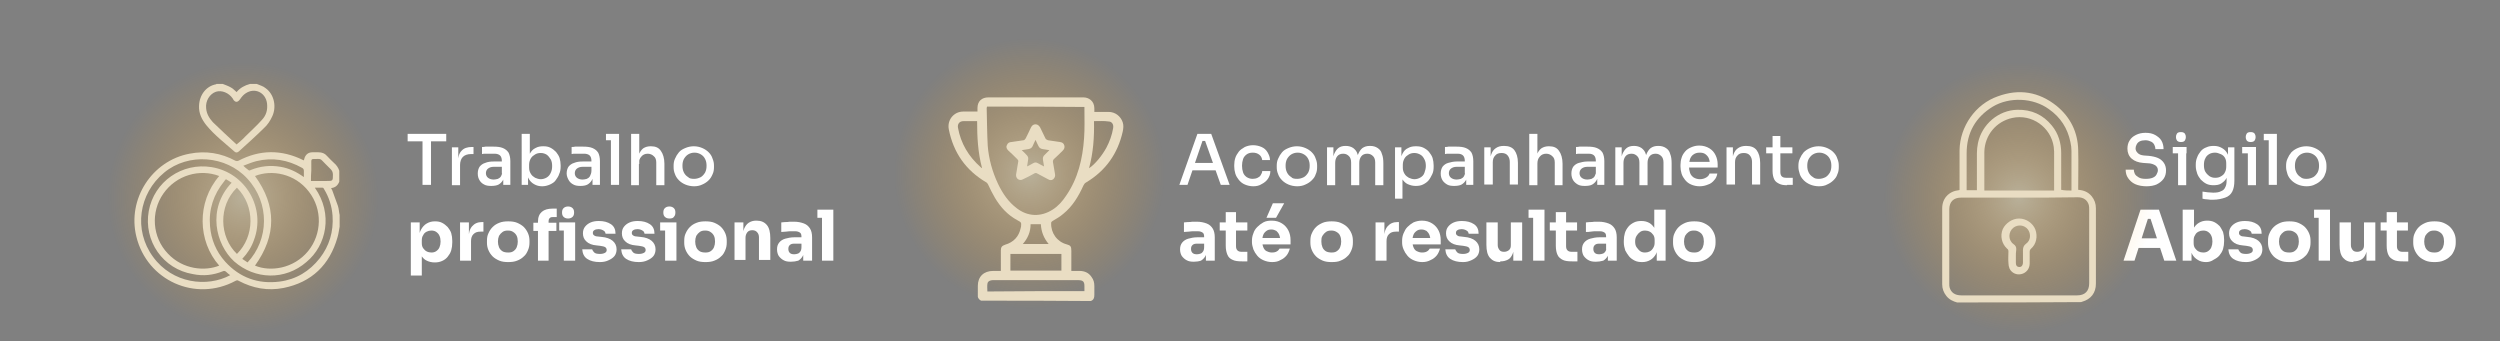 <svg xmlns="http://www.w3.org/2000/svg" xmlns:xlink="http://www.w3.org/1999/xlink" id="Camada_1" x="0px" y="0px" viewBox="0 0 705.9 96.4" style="enable-background:new 0 0 705.9 96.4;" xml:space="preserve"><rect x="0" y="0" width="705.9" height="96.4" fill="#808080" stroke="none"/><style type="text/css">	.st0{fill:#FFFFFF;}	.st1{opacity:0.5;fill:url(#SVGID_1_);}	.st2{fill:#E9DDC3;}	.st3{opacity:0.5;fill:url(#SVGID_00000174560547490271629030000007941545721469852810_);}	.st4{opacity:0.5;fill:url(#SVGID_00000018221551556372850840000017175012896253469580_);}</style><g>	<g>		<path class="st0" d="M115.1,39.9v-2.1H126v2.1H115.1z M119.3,52.2V39.5h2.4v12.7H119.3z"></path>		<path class="st0" d="M127.6,52.2V41.6h1.8V46h-0.1c0-1.5,0.3-2.7,1-3.4c0.7-0.8,1.7-1.1,3-1.1h0.4v2H133c-1,0-1.8,0.3-2.3,0.8   s-0.8,1.3-0.8,2.3v5.7H127.6z"></path>		<path class="st0" d="M138.7,52.5c-0.8,0-1.5-0.1-2-0.4c-0.6-0.3-1-0.7-1.3-1.2s-0.5-1.1-0.5-1.9c0-0.8,0.2-1.4,0.5-1.9   c0.4-0.5,0.9-0.9,1.6-1.1c0.7-0.3,1.5-0.4,2.4-0.4h2.7v1.5h-2.7c-0.7,0-1.2,0.2-1.6,0.5c-0.4,0.3-0.6,0.8-0.6,1.3s0.2,1,0.6,1.3   c0.4,0.3,0.9,0.5,1.6,0.5c0.4,0,0.8-0.1,1.2-0.2c0.4-0.2,0.7-0.4,0.9-0.8c0.2-0.4,0.4-0.9,0.4-1.5l0.6,0.8   c-0.1,0.8-0.2,1.4-0.5,1.9c-0.3,0.5-0.7,0.9-1.2,1.2S139.4,52.5,138.7,52.5z M142.1,52.2V49h-0.4v-3.6c0-0.7-0.2-1.2-0.5-1.5   c-0.3-0.3-0.9-0.5-1.5-0.5c-0.4,0-0.8,0-1.2,0c-0.4,0-0.9,0-1.3,0c-0.4,0-0.8,0-1.1,0.1v-2c0.3,0,0.6,0,1-0.1c0.3,0,0.7,0,1.1,0   s0.7,0,1.1,0c1.1,0,2,0.1,2.7,0.4c0.7,0.3,1.2,0.7,1.6,1.3c0.3,0.6,0.5,1.4,0.5,2.4v6.7H142.1z"></path>		<path class="st0" d="M153.1,52.6c-0.9,0-1.6-0.2-2.3-0.6c-0.7-0.4-1.2-0.9-1.6-1.7c-0.4-0.7-0.6-1.6-0.6-2.6h0.5v4.5h-1.8V37.8   h2.3v7.1l-0.7,1.3c0-1.1,0.3-2.1,0.7-2.8s0.9-1.3,1.6-1.6c0.7-0.4,1.4-0.5,2.2-0.5c0.8,0,1.4,0.1,2,0.4s1.1,0.7,1.6,1.2   c0.4,0.5,0.8,1.1,1,1.7c0.2,0.7,0.3,1.4,0.3,2.1V47c0,0.8-0.1,1.5-0.4,2.1c-0.2,0.7-0.6,1.2-1,1.8s-1,0.9-1.6,1.2   C154.6,52.4,153.9,52.6,153.1,52.6z M152.7,50.6c0.6,0,1.2-0.2,1.7-0.5s0.9-0.8,1.1-1.3c0.3-0.6,0.4-1.2,0.4-1.9   c0-0.7-0.1-1.4-0.4-1.9s-0.7-1-1.1-1.3c-0.5-0.3-1-0.5-1.7-0.5c-0.6,0-1.1,0.1-1.6,0.4s-0.9,0.6-1.2,1.1s-0.5,1.1-0.5,1.8v0.9   c0,0.7,0.2,1.2,0.5,1.7c0.3,0.5,0.7,0.8,1.2,1.1C151.6,50.4,152.1,50.6,152.7,50.6z"></path>		<path class="st0" d="M163.9,52.5c-0.8,0-1.5-0.1-2-0.4c-0.6-0.3-1-0.7-1.3-1.2S160,49.7,160,49c0-0.8,0.2-1.4,0.5-1.9   c0.4-0.5,0.9-0.9,1.6-1.1c0.7-0.3,1.5-0.4,2.4-0.4h2.7v1.5h-2.7c-0.7,0-1.2,0.2-1.6,0.5c-0.4,0.3-0.6,0.8-0.6,1.3s0.2,1,0.6,1.3   c0.4,0.3,0.9,0.5,1.6,0.5c0.4,0,0.8-0.1,1.2-0.2c0.4-0.2,0.7-0.4,0.9-0.8c0.2-0.4,0.4-0.9,0.4-1.5l0.6,0.8   c-0.1,0.8-0.2,1.4-0.5,1.9c-0.3,0.5-0.7,0.9-1.2,1.2S164.6,52.5,163.9,52.5z M167.3,52.2V49H167v-3.6c0-0.7-0.2-1.2-0.5-1.5   c-0.3-0.3-0.9-0.5-1.5-0.5c-0.4,0-0.8,0-1.2,0c-0.4,0-0.9,0-1.3,0c-0.4,0-0.8,0-1.1,0.1v-2c0.3,0,0.6,0,1-0.1c0.3,0,0.7,0,1.1,0   s0.7,0,1.1,0c1.1,0,2,0.1,2.7,0.4c0.7,0.3,1.2,0.7,1.6,1.3c0.3,0.6,0.5,1.4,0.5,2.4v6.7H167.3z"></path>		<path class="st0" d="M171.1,39.6v-1.8h3.7v1.8H171.1z M172.5,52.2V37.8h2.3v14.4H172.5z"></path>		<path class="st0" d="M178.2,52.2V37.8h2.3v8.5h-0.5c0-1.1,0.1-2,0.4-2.7s0.7-1.3,1.2-1.7c0.6-0.4,1.3-0.6,2.1-0.6h0.1   c1.3,0,2.2,0.4,2.8,1.3c0.6,0.8,1,2.1,1,3.6v6.1h-2.3v-6.4c0-0.8-0.2-1.4-0.7-1.8c-0.4-0.4-1-0.7-1.7-0.7c-0.8,0-1.4,0.3-1.8,0.8   c-0.5,0.5-0.7,1.2-0.7,2v6.1H178.2z"></path>		<path class="st0" d="M196,52.6c-0.9,0-1.8-0.2-2.5-0.5c-0.7-0.3-1.3-0.7-1.8-1.2c-0.5-0.5-0.9-1.1-1.1-1.7c-0.3-0.7-0.4-1.3-0.4-2   v-0.4c0-0.7,0.1-1.4,0.4-2c0.3-0.7,0.6-1.2,1.1-1.8s1.1-0.9,1.8-1.2c0.7-0.3,1.5-0.5,2.4-0.5c0.9,0,1.7,0.2,2.4,0.5   c0.7,0.3,1.3,0.7,1.8,1.2s0.9,1.1,1.1,1.8c0.3,0.7,0.4,1.3,0.4,2v0.4c0,0.7-0.1,1.4-0.4,2c-0.3,0.7-0.6,1.2-1.1,1.7   c-0.5,0.5-1.1,0.9-1.8,1.2C197.7,52.4,196.9,52.6,196,52.6z M196,50.5c0.7,0,1.3-0.2,1.9-0.5c0.5-0.3,0.9-0.8,1.2-1.3   c0.3-0.6,0.4-1.2,0.4-1.9c0-0.7-0.1-1.3-0.4-1.9c-0.3-0.6-0.7-1-1.2-1.3c-0.5-0.3-1.1-0.5-1.8-0.5c-0.7,0-1.3,0.2-1.8,0.5   c-0.5,0.3-0.9,0.8-1.2,1.3c-0.3,0.6-0.4,1.2-0.4,1.9c0,0.7,0.1,1.3,0.4,1.9c0.3,0.6,0.7,1,1.2,1.3C194.6,50.4,195.3,50.5,196,50.5   z"></path>		<path class="st0" d="M116,77.6V62.8h2.5v4.7l-0.3,0c0.1-1.1,0.3-2,0.7-2.7c0.4-0.7,0.9-1.3,1.6-1.7c0.7-0.4,1.4-0.6,2.3-0.6   c0.8,0,1.4,0.1,2,0.4s1.1,0.7,1.6,1.2c0.4,0.5,0.8,1.1,1,1.7c0.2,0.7,0.3,1.4,0.3,2.2v0.5c0,0.8-0.1,1.5-0.3,2.2s-0.6,1.3-1,1.8   c-0.4,0.5-0.9,0.9-1.6,1.2s-1.3,0.4-2.1,0.4c-0.8,0-1.6-0.2-2.2-0.5c-0.7-0.3-1.2-0.9-1.6-1.5c-0.4-0.7-0.6-1.6-0.7-2.6l0.9,1.2   v7.1H116z M121.8,71.3c0.5,0,1-0.1,1.4-0.4c0.4-0.3,0.7-0.6,0.9-1.1c0.2-0.5,0.3-1,0.3-1.6s-0.1-1.2-0.3-1.6   c-0.2-0.5-0.5-0.8-0.9-1.1s-0.9-0.4-1.4-0.4c-0.5,0-0.9,0.1-1.3,0.3s-0.8,0.5-1,1c-0.3,0.4-0.4,0.9-0.4,1.5v0.7   c0,0.6,0.1,1.1,0.4,1.5c0.3,0.4,0.6,0.7,1,0.9S121.4,71.3,121.8,71.3z"></path>		<path class="st0" d="M129.9,73.6V62.8h2.5v4.6h-0.1c0-1.5,0.3-2.7,1-3.5c0.7-0.8,1.6-1.2,2.8-1.2h0.4v2.7h-0.8   c-0.9,0-1.5,0.2-2,0.7c-0.5,0.5-0.7,1.1-0.7,2v5.5H129.9z"></path>		<path class="st0" d="M143.5,74c-0.9,0-1.8-0.1-2.5-0.4c-0.7-0.3-1.4-0.7-1.9-1.2c-0.5-0.5-0.9-1.1-1.2-1.8   c-0.3-0.7-0.4-1.4-0.4-2.1V68c0-0.8,0.1-1.5,0.4-2.1c0.3-0.7,0.7-1.3,1.2-1.8c0.5-0.5,1.1-0.9,1.9-1.2c0.7-0.3,1.6-0.4,2.5-0.4   c0.9,0,1.8,0.1,2.5,0.4s1.4,0.7,1.9,1.2c0.5,0.5,0.9,1.1,1.2,1.8c0.3,0.7,0.4,1.4,0.4,2.1v0.5c0,0.7-0.1,1.4-0.4,2.1   c-0.3,0.7-0.6,1.3-1.2,1.8c-0.5,0.5-1.1,0.9-1.9,1.2C145.3,73.9,144.4,74,143.5,74z M143.5,71.3c0.6,0,1.1-0.1,1.5-0.4   c0.4-0.3,0.7-0.6,0.9-1.1c0.2-0.5,0.3-1,0.3-1.6c0-0.6-0.1-1.2-0.3-1.6s-0.5-0.8-1-1.1c-0.4-0.3-0.9-0.4-1.5-0.4   c-0.6,0-1.1,0.1-1.5,0.4c-0.4,0.3-0.7,0.6-1,1.1c-0.2,0.5-0.3,1-0.3,1.6c0,0.6,0.1,1.1,0.3,1.6c0.2,0.5,0.5,0.8,0.9,1.1   S142.9,71.3,143.5,71.3z"></path>		<path class="st0" d="M150.6,65.2v-2.3h6.5v2.3H150.6z M151.9,73.6V62.6c0-1.3,0.4-2.2,1.1-2.8c0.7-0.6,1.7-0.9,3.1-0.9h1.1v2.4   h-1.2c-0.4,0-0.6,0.1-0.8,0.3c-0.2,0.2-0.3,0.5-0.3,0.8v11.2H151.9z M157.9,65.1v-2.3h4.4v2.3H157.9z M160.4,61.7   c-0.6,0-1-0.2-1.3-0.5c-0.3-0.3-0.4-0.7-0.4-1.2c0-0.5,0.1-0.9,0.4-1.2c0.3-0.3,0.7-0.5,1.3-0.5c0.6,0,1,0.2,1.3,0.5   s0.4,0.7,0.4,1.2c0,0.5-0.1,0.9-0.4,1.2S161,61.7,160.4,61.7z M159.2,73.6V62.8h3.2v10.8H159.2z"></path>		<path class="st0" d="M169.4,74c-1.5,0-2.7-0.3-3.6-0.9c-0.9-0.6-1.3-1.5-1.4-2.7h2.8c0.1,0.3,0.3,0.6,0.6,0.9s0.9,0.4,1.6,0.4   c0.6,0,1-0.1,1.4-0.3c0.4-0.2,0.5-0.5,0.5-0.8c0-0.3-0.1-0.6-0.4-0.8s-0.8-0.3-1.5-0.4l-0.9-0.1c-1.3-0.1-2.3-0.5-2.9-1.1   c-0.7-0.6-1-1.4-1-2.3c0-0.8,0.2-1.4,0.6-1.9c0.4-0.5,0.9-0.9,1.6-1.2c0.7-0.3,1.5-0.4,2.3-0.4c1.4,0,2.5,0.3,3.4,0.9   c0.9,0.6,1.3,1.5,1.3,2.7h-2.8c-0.1-0.4-0.2-0.7-0.6-0.9c-0.3-0.2-0.8-0.4-1.4-0.4c-0.5,0-0.9,0.1-1.2,0.3   c-0.3,0.2-0.4,0.4-0.4,0.8c0,0.3,0.1,0.5,0.4,0.7s0.7,0.3,1.2,0.3l0.9,0.1c1.3,0.1,2.4,0.5,3.1,1.1c0.7,0.6,1.1,1.4,1.1,2.4   c0,0.7-0.2,1.4-0.6,1.9c-0.4,0.5-1,0.9-1.7,1.2C171.2,73.8,170.4,74,169.4,74z"></path>		<path class="st0" d="M180.4,74c-1.5,0-2.7-0.3-3.6-0.9c-0.9-0.6-1.3-1.5-1.4-2.7h2.8c0.1,0.3,0.3,0.6,0.6,0.9s0.9,0.4,1.6,0.4   c0.6,0,1-0.1,1.4-0.3c0.4-0.2,0.5-0.5,0.5-0.8c0-0.3-0.1-0.6-0.4-0.8s-0.8-0.3-1.5-0.4l-0.9-0.1c-1.3-0.1-2.3-0.5-2.9-1.1   c-0.7-0.6-1-1.4-1-2.3c0-0.8,0.2-1.4,0.6-1.9c0.4-0.5,0.9-0.9,1.6-1.2c0.7-0.3,1.5-0.4,2.3-0.4c1.4,0,2.5,0.3,3.4,0.9   c0.9,0.6,1.3,1.5,1.3,2.7h-2.8c-0.1-0.4-0.2-0.7-0.6-0.9c-0.3-0.2-0.8-0.4-1.4-0.4c-0.5,0-0.9,0.1-1.2,0.3   c-0.3,0.2-0.4,0.4-0.4,0.8c0,0.3,0.1,0.5,0.4,0.7s0.7,0.3,1.2,0.3l0.9,0.1c1.3,0.1,2.4,0.5,3.1,1.1c0.7,0.6,1.1,1.4,1.1,2.4   c0,0.7-0.2,1.4-0.6,1.9c-0.4,0.5-1,0.9-1.7,1.2C182.2,73.8,181.4,74,180.4,74z"></path>		<path class="st0" d="M186.4,65.1v-2.3h4.6v2.3H186.4z M189,61.7c-0.6,0-1-0.2-1.3-0.5c-0.3-0.3-0.4-0.7-0.4-1.2   c0-0.5,0.1-0.9,0.4-1.2c0.3-0.3,0.7-0.5,1.3-0.5c0.6,0,1,0.2,1.3,0.5c0.3,0.3,0.4,0.7,0.4,1.2c0,0.5-0.1,0.9-0.4,1.2   C190.1,61.6,189.6,61.7,189,61.7z M187.8,73.6V62.8h3.2v10.8H187.8z"></path>		<path class="st0" d="M199.2,74c-0.9,0-1.8-0.1-2.5-0.4c-0.7-0.3-1.4-0.7-1.9-1.2c-0.5-0.5-0.9-1.1-1.2-1.8   c-0.3-0.7-0.4-1.4-0.4-2.1V68c0-0.8,0.1-1.5,0.4-2.1c0.3-0.7,0.7-1.3,1.2-1.8c0.5-0.5,1.1-0.9,1.9-1.2c0.7-0.3,1.6-0.4,2.5-0.4   c0.9,0,1.8,0.1,2.5,0.4s1.4,0.7,1.9,1.2c0.5,0.5,0.9,1.1,1.2,1.8c0.3,0.7,0.4,1.4,0.4,2.1v0.5c0,0.7-0.1,1.4-0.4,2.1   c-0.3,0.7-0.6,1.3-1.2,1.8c-0.5,0.5-1.1,0.9-1.9,1.2C201,73.9,200.1,74,199.2,74z M199.2,71.3c0.6,0,1.1-0.1,1.5-0.4   c0.4-0.3,0.7-0.6,0.9-1.1c0.2-0.5,0.3-1,0.3-1.6c0-0.6-0.1-1.2-0.3-1.6s-0.5-0.8-1-1.1c-0.4-0.3-0.9-0.4-1.5-0.4   c-0.6,0-1.1,0.1-1.5,0.4c-0.4,0.3-0.7,0.6-1,1.1c-0.2,0.5-0.3,1-0.3,1.6c0,0.6,0.1,1.1,0.3,1.6c0.2,0.5,0.5,0.8,0.9,1.1   S198.6,71.3,199.2,71.3z"></path>		<path class="st0" d="M207.4,73.6V62.8h2.5v4.6h-0.2c0-1.1,0.1-2,0.4-2.8c0.3-0.7,0.7-1.3,1.3-1.7c0.6-0.4,1.3-0.6,2.1-0.6h0.1   c1.3,0,2.2,0.4,2.9,1.2c0.7,0.8,1,2.1,1,3.7v6.2h-3.2v-6.4c0-0.6-0.2-1.1-0.5-1.4c-0.3-0.4-0.8-0.6-1.4-0.6   c-0.6,0-1.1,0.2-1.4,0.6s-0.5,0.9-0.5,1.5v6.3H207.4z"></path>		<path class="st0" d="M223.3,73.9c-0.8,0-1.5-0.1-2-0.4c-0.6-0.3-1-0.7-1.4-1.2c-0.3-0.5-0.5-1.1-0.5-1.9c0-0.8,0.2-1.4,0.6-1.9   s1-0.9,1.7-1.1c0.7-0.2,1.6-0.4,2.6-0.4h2.3v1.8h-2.3c-0.6,0-1,0.1-1.3,0.4c-0.3,0.3-0.4,0.6-0.4,1.1c0,0.4,0.1,0.8,0.4,1.1   c0.3,0.3,0.7,0.4,1.3,0.4c0.4,0,0.7-0.1,1-0.2c0.3-0.1,0.5-0.3,0.7-0.6c0.2-0.3,0.3-0.7,0.3-1.3l0.8,0.8c-0.1,0.8-0.2,1.4-0.5,1.9   c-0.3,0.5-0.7,0.9-1.2,1.2C224.7,73.8,224.1,73.9,223.3,73.9z M226.8,73.6v-3.2h-0.5v-3.5c0-0.6-0.1-1-0.4-1.2s-0.7-0.4-1.3-0.4   c-0.3,0-0.7,0-1.1,0c-0.5,0-1,0-1.5,0.1c-0.5,0-1,0.1-1.4,0.1v-2.7c0.3,0,0.7-0.1,1.1-0.1s0.8,0,1.3-0.1c0.4,0,0.8,0,1.2,0   c1.1,0,2,0.2,2.8,0.5c0.8,0.3,1.3,0.8,1.7,1.4c0.4,0.6,0.6,1.5,0.6,2.5v6.6H226.8z"></path>		<path class="st0" d="M230.8,61.5v-2.3h4.5v2.3H230.8z M232.1,73.6V59.2h3.2v14.4H232.1z"></path>	</g></g><g>	<g>		<path class="st0" d="M333,52.2l5.1-14.4h3.9l5.2,14.4h-2.5l-4.6-12.9l1,0.5h-2.4l1-0.5l-4.4,12.9H333z M336.3,48.1l0.8-2.1h6   l0.8,2.1H336.3z"></path>		<path class="st0" d="M353.9,52.6c-0.9,0-1.7-0.2-2.4-0.5s-1.2-0.7-1.7-1.3c-0.4-0.5-0.8-1.1-1-1.8c-0.2-0.7-0.3-1.3-0.3-2v-0.4   c0-0.7,0.1-1.4,0.3-2c0.2-0.7,0.6-1.2,1-1.8c0.4-0.5,1-0.9,1.7-1.3c0.7-0.3,1.4-0.5,2.3-0.5c0.9,0,1.7,0.2,2.4,0.5   s1.3,0.8,1.7,1.5s0.7,1.4,0.7,2.2h-2.2c-0.1-0.6-0.3-1.1-0.8-1.5c-0.5-0.4-1.1-0.6-1.9-0.6c-0.7,0-1.3,0.2-1.7,0.5   c-0.4,0.3-0.8,0.7-1,1.3s-0.3,1.2-0.3,1.9c0,0.7,0.1,1.3,0.3,1.9c0.2,0.6,0.6,1,1,1.3c0.5,0.3,1,0.5,1.7,0.5c0.5,0,1-0.1,1.4-0.3   c0.4-0.2,0.7-0.4,0.9-0.8c0.2-0.3,0.4-0.7,0.4-1.1h2.3c0,0.9-0.3,1.6-0.7,2.2c-0.4,0.6-1,1.1-1.8,1.5   C355.6,52.4,354.8,52.6,353.9,52.6z"></path>		<path class="st0" d="M366.3,52.6c-0.9,0-1.8-0.2-2.5-0.5c-0.7-0.3-1.3-0.7-1.8-1.2c-0.5-0.5-0.9-1.1-1.1-1.7   c-0.3-0.7-0.4-1.3-0.4-2v-0.4c0-0.7,0.1-1.4,0.4-2c0.3-0.7,0.6-1.2,1.1-1.8s1.1-0.9,1.8-1.2c0.7-0.3,1.5-0.5,2.4-0.5   s1.7,0.2,2.4,0.5c0.7,0.3,1.3,0.7,1.8,1.2s0.9,1.1,1.1,1.8c0.3,0.7,0.4,1.3,0.4,2v0.4c0,0.7-0.1,1.4-0.4,2   c-0.2,0.7-0.6,1.2-1.1,1.7c-0.5,0.5-1.1,0.9-1.8,1.2C368,52.4,367.2,52.6,366.3,52.6z M366.3,50.5c0.7,0,1.3-0.2,1.9-0.5   c0.5-0.3,0.9-0.8,1.2-1.3c0.3-0.6,0.4-1.2,0.4-1.9c0-0.7-0.1-1.3-0.4-1.9c-0.3-0.6-0.7-1-1.2-1.3c-0.5-0.3-1.1-0.5-1.8-0.5   s-1.3,0.2-1.8,0.5c-0.5,0.3-0.9,0.8-1.2,1.3c-0.3,0.6-0.4,1.2-0.4,1.9c0,0.7,0.1,1.3,0.4,1.9c0.3,0.6,0.7,1,1.2,1.3   C364.9,50.4,365.5,50.5,366.3,50.5z"></path>		<path class="st0" d="M374.7,52.2V41.6h1.8v4.6h-0.2c0-1.1,0.1-1.9,0.4-2.7c0.3-0.7,0.7-1.3,1.2-1.7c0.5-0.4,1.2-0.6,2-0.6h0.1   c0.8,0,1.5,0.2,2.1,0.6c0.5,0.4,1,0.9,1.2,1.7c0.3,0.7,0.4,1.6,0.4,2.7h-0.6c0-1.1,0.1-1.9,0.4-2.7c0.3-0.7,0.7-1.3,1.2-1.7   c0.6-0.4,1.2-0.6,2.1-0.6h0.1c0.8,0,1.5,0.2,2.1,0.6c0.6,0.4,1,0.9,1.2,1.7c0.3,0.7,0.4,1.6,0.4,2.7v6.1h-2.3v-6.4   c0-0.8-0.2-1.4-0.6-1.8s-0.9-0.7-1.6-0.7c-0.7,0-1.3,0.2-1.7,0.7c-0.4,0.5-0.6,1.1-0.6,1.9v6.3h-2.3v-6.4c0-0.8-0.2-1.4-0.6-1.8   s-0.9-0.7-1.6-0.7c-0.7,0-1.3,0.2-1.7,0.7c-0.4,0.5-0.6,1.1-0.6,1.9v6.3H374.7z"></path>		<path class="st0" d="M393.9,56.2V41.6h1.8v4.6l-0.4,0c0.1-1.1,0.3-2,0.7-2.8s0.9-1.3,1.6-1.6c0.7-0.4,1.4-0.5,2.2-0.5   c0.8,0,1.5,0.1,2.1,0.4c0.6,0.3,1.2,0.7,1.6,1.2c0.4,0.5,0.8,1.1,1,1.7c0.2,0.7,0.3,1.4,0.3,2.1v0.4c0,0.8-0.1,1.5-0.4,2.1   s-0.6,1.2-1,1.7c-0.4,0.5-1,0.9-1.6,1.2c-0.6,0.3-1.3,0.4-2.1,0.4c-0.8,0-1.5-0.2-2.2-0.5c-0.7-0.3-1.2-0.9-1.7-1.6   c-0.4-0.7-0.7-1.7-0.7-2.8l0.9,1.5v7H393.9z M399.4,50.6c0.6,0,1.2-0.2,1.7-0.5c0.5-0.3,0.9-0.7,1.1-1.3s0.4-1.2,0.4-1.9   c0-0.7-0.1-1.4-0.4-1.9c-0.3-0.6-0.6-1-1.1-1.3s-1.1-0.5-1.7-0.5c-0.6,0-1.1,0.1-1.6,0.4s-0.9,0.6-1.2,1.1   c-0.3,0.5-0.5,1.1-0.5,1.8v0.9c0,0.7,0.2,1.2,0.5,1.7c0.3,0.5,0.7,0.8,1.2,1.1C398.3,50.4,398.8,50.6,399.4,50.6z"></path>		<path class="st0" d="M410.6,52.5c-0.8,0-1.5-0.1-2-0.4s-1-0.7-1.3-1.2s-0.5-1.1-0.5-1.9c0-0.8,0.2-1.4,0.5-1.9   c0.4-0.5,0.9-0.9,1.6-1.1s1.5-0.4,2.4-0.4h2.7v1.5h-2.7c-0.7,0-1.2,0.2-1.6,0.5c-0.4,0.3-0.6,0.8-0.6,1.3s0.2,1,0.6,1.3   c0.4,0.3,0.9,0.5,1.6,0.5c0.4,0,0.8-0.1,1.2-0.2c0.4-0.2,0.7-0.4,0.9-0.8c0.2-0.4,0.4-0.9,0.4-1.5l0.6,0.8   c-0.1,0.8-0.2,1.4-0.5,1.9c-0.3,0.5-0.7,0.9-1.2,1.2S411.3,52.5,410.6,52.5z M414,52.2V49h-0.4v-3.6c0-0.7-0.2-1.2-0.5-1.5   c-0.3-0.3-0.8-0.5-1.5-0.5c-0.4,0-0.8,0-1.2,0c-0.4,0-0.9,0-1.3,0c-0.4,0-0.8,0-1.1,0.1v-2c0.3,0,0.6,0,1-0.1c0.3,0,0.7,0,1.1,0   c0.4,0,0.7,0,1.1,0c1.1,0,2,0.1,2.7,0.4c0.7,0.3,1.2,0.7,1.6,1.3c0.3,0.6,0.5,1.4,0.5,2.4v6.7H414z"></path>		<path class="st0" d="M419.1,52.2V41.6h1.8v4.6h-0.2c0-1.1,0.1-1.9,0.4-2.7s0.7-1.3,1.3-1.7s1.3-0.6,2.2-0.6h0.1   c1.3,0,2.3,0.4,2.9,1.2c0.6,0.8,1,2,1,3.6v6.1h-2.3v-6.4c0-0.7-0.2-1.3-0.6-1.8c-0.4-0.5-1-0.7-1.7-0.7c-0.8,0-1.4,0.2-1.8,0.7   c-0.5,0.5-0.7,1.1-0.7,1.9v6.3H419.1z"></path>		<path class="st0" d="M431.8,52.2V37.8h2.3v8.5h-0.5c0-1.1,0.1-2,0.4-2.7c0.3-0.8,0.7-1.3,1.2-1.7c0.6-0.4,1.3-0.6,2.1-0.6h0.1   c1.3,0,2.2,0.4,2.8,1.3c0.6,0.8,1,2.1,1,3.6v6.1H439v-6.4c0-0.8-0.2-1.4-0.7-1.8c-0.4-0.4-1-0.7-1.7-0.7c-0.8,0-1.4,0.3-1.8,0.8   c-0.5,0.5-0.7,1.2-0.7,2v6.1H431.8z"></path>		<path class="st0" d="M447.5,52.5c-0.8,0-1.5-0.1-2-0.4s-1-0.7-1.3-1.2s-0.5-1.1-0.5-1.9c0-0.8,0.2-1.4,0.5-1.9   c0.4-0.5,0.9-0.9,1.6-1.1s1.5-0.4,2.4-0.4h2.7v1.5h-2.7c-0.7,0-1.2,0.2-1.6,0.5c-0.4,0.3-0.6,0.8-0.6,1.3s0.2,1,0.6,1.3   c0.4,0.3,0.9,0.5,1.6,0.5c0.4,0,0.8-0.1,1.2-0.2c0.4-0.2,0.7-0.4,0.9-0.8c0.2-0.4,0.4-0.9,0.4-1.5l0.6,0.8   c-0.1,0.8-0.2,1.4-0.5,1.9c-0.3,0.5-0.7,0.9-1.2,1.2S448.3,52.5,447.5,52.5z M451,52.2V49h-0.4v-3.6c0-0.7-0.2-1.2-0.5-1.5   c-0.3-0.3-0.8-0.5-1.5-0.5c-0.4,0-0.8,0-1.2,0c-0.4,0-0.9,0-1.3,0c-0.4,0-0.8,0-1.1,0.1v-2c0.3,0,0.6,0,1-0.1c0.3,0,0.7,0,1.1,0   c0.4,0,0.7,0,1.1,0c1.1,0,2,0.1,2.7,0.4c0.7,0.3,1.2,0.7,1.6,1.3c0.3,0.6,0.5,1.4,0.5,2.4v6.7H451z"></path>		<path class="st0" d="M456.1,52.2V41.6h1.8v4.6h-0.2c0-1.1,0.1-1.9,0.4-2.7c0.3-0.7,0.7-1.3,1.2-1.7c0.5-0.4,1.2-0.6,2-0.6h0.1   c0.8,0,1.5,0.2,2.1,0.6c0.5,0.4,1,0.9,1.2,1.7c0.3,0.7,0.4,1.6,0.4,2.7h-0.6c0-1.1,0.1-1.9,0.4-2.7c0.3-0.7,0.7-1.3,1.2-1.7   c0.6-0.4,1.2-0.6,2.1-0.6h0.1c0.8,0,1.5,0.2,2.1,0.6c0.6,0.4,1,0.9,1.2,1.7c0.3,0.7,0.4,1.6,0.4,2.7v6.1h-2.3v-6.4   c0-0.8-0.2-1.4-0.6-1.8s-0.9-0.7-1.6-0.7c-0.7,0-1.3,0.2-1.7,0.7c-0.4,0.5-0.6,1.1-0.6,1.9v6.3h-2.3v-6.4c0-0.8-0.2-1.4-0.6-1.8   c-0.4-0.4-0.9-0.7-1.6-0.7c-0.7,0-1.3,0.2-1.7,0.7c-0.4,0.5-0.6,1.1-0.6,1.9v6.3H456.1z"></path>		<path class="st0" d="M479.9,52.6c-0.9,0-1.7-0.2-2.4-0.5c-0.7-0.3-1.2-0.7-1.7-1.3c-0.4-0.5-0.8-1.1-1-1.8c-0.2-0.7-0.3-1.3-0.3-2   v-0.4c0-0.7,0.1-1.4,0.3-2c0.2-0.7,0.5-1.2,1-1.8c0.4-0.5,1-0.9,1.7-1.2c0.7-0.3,1.4-0.5,2.3-0.5c1.1,0,2.1,0.3,2.9,0.8   s1.3,1.1,1.7,1.9c0.4,0.8,0.6,1.7,0.6,2.6v0.9h-9.5v-1.6h7.9l-0.6,0.8c0-0.7-0.1-1.3-0.3-1.8c-0.2-0.5-0.6-0.9-1-1.2   c-0.4-0.3-1-0.4-1.6-0.4c-0.7,0-1.3,0.2-1.7,0.5c-0.5,0.3-0.8,0.8-1,1.3c-0.2,0.6-0.3,1.2-0.3,2c0,0.7,0.1,1.3,0.3,1.9   c0.2,0.6,0.6,1,1,1.3c0.5,0.3,1.1,0.5,1.8,0.5s1.3-0.2,1.8-0.5c0.5-0.3,0.8-0.7,0.9-1.1h2.2c-0.1,0.7-0.4,1.4-0.9,1.9   c-0.4,0.5-1,1-1.7,1.2C481.6,52.4,480.8,52.6,479.9,52.6z"></path>		<path class="st0" d="M487.5,52.2V41.6h1.8v4.6h-0.2c0-1.1,0.1-1.9,0.4-2.7s0.7-1.3,1.3-1.7s1.3-0.6,2.2-0.6h0.1   c1.3,0,2.3,0.4,2.9,1.2c0.6,0.8,1,2,1,3.6v6.1h-2.3v-6.4c0-0.7-0.2-1.3-0.6-1.8c-0.4-0.5-1-0.7-1.7-0.7c-0.8,0-1.4,0.2-1.8,0.7   c-0.5,0.5-0.7,1.1-0.7,1.9v6.3H487.5z"></path>		<path class="st0" d="M498.7,43.3v-1.7h7.4v1.7H498.7z M504.6,52.3c-0.9,0-1.6-0.1-2.2-0.4s-1.1-0.6-1.4-1.2s-0.5-1.4-0.5-2.4v-9.9   h2.2v10.1c0,0.6,0.1,1,0.4,1.3c0.3,0.3,0.7,0.4,1.3,0.4h1.8v2H504.6z"></path>		<path class="st0" d="M513.6,52.6c-0.9,0-1.8-0.2-2.5-0.5s-1.3-0.7-1.8-1.2c-0.5-0.5-0.9-1.1-1.1-1.7c-0.2-0.7-0.4-1.3-0.4-2v-0.4   c0-0.7,0.1-1.4,0.4-2c0.3-0.7,0.6-1.2,1.1-1.8c0.5-0.5,1.1-0.9,1.8-1.2c0.7-0.3,1.5-0.5,2.4-0.5s1.7,0.2,2.4,0.5   c0.7,0.3,1.3,0.7,1.8,1.2s0.9,1.1,1.1,1.8c0.3,0.7,0.4,1.3,0.4,2v0.4c0,0.7-0.1,1.4-0.4,2c-0.2,0.7-0.6,1.2-1.1,1.7   c-0.5,0.5-1.1,0.9-1.8,1.2C515.4,52.4,514.6,52.6,513.6,52.6z M513.6,50.5c0.7,0,1.3-0.2,1.9-0.5c0.5-0.3,0.9-0.8,1.2-1.3   c0.3-0.6,0.4-1.2,0.4-1.9c0-0.7-0.1-1.3-0.4-1.9c-0.3-0.6-0.7-1-1.2-1.3c-0.5-0.3-1.1-0.5-1.8-0.5s-1.3,0.2-1.8,0.5   c-0.5,0.3-0.9,0.8-1.2,1.3c-0.3,0.6-0.4,1.2-0.4,1.9c0,0.7,0.1,1.3,0.4,1.9c0.3,0.6,0.7,1,1.2,1.3   C512.3,50.4,512.9,50.5,513.6,50.5z"></path>		<path class="st0" d="M337.1,73.9c-0.8,0-1.5-0.1-2-0.4c-0.6-0.3-1-0.7-1.4-1.2c-0.3-0.5-0.5-1.1-0.5-1.9c0-0.8,0.2-1.4,0.6-1.9   s1-0.9,1.7-1.1c0.7-0.2,1.6-0.4,2.6-0.4h2.3v1.8H338c-0.6,0-1,0.1-1.3,0.4c-0.3,0.3-0.4,0.6-0.4,1.1c0,0.4,0.1,0.8,0.4,1.1   c0.3,0.3,0.7,0.4,1.3,0.4c0.4,0,0.7-0.1,1-0.2c0.3-0.1,0.5-0.3,0.7-0.6c0.2-0.3,0.3-0.7,0.3-1.3l0.8,0.8c-0.1,0.8-0.2,1.4-0.5,1.9   c-0.3,0.5-0.7,0.9-1.2,1.2C338.5,73.8,337.8,73.9,337.1,73.9z M340.5,73.6v-3.2H340v-3.5c0-0.6-0.1-1-0.4-1.2s-0.7-0.4-1.3-0.4   c-0.3,0-0.7,0-1.1,0c-0.5,0-1,0-1.5,0.1c-0.5,0-1,0.1-1.4,0.1v-2.7c0.3,0,0.7-0.1,1.1-0.1s0.8,0,1.3-0.1c0.4,0,0.8,0,1.2,0   c1.1,0,2,0.2,2.8,0.5c0.8,0.3,1.3,0.8,1.7,1.4c0.4,0.6,0.6,1.5,0.6,2.5v6.6H340.5z"></path>		<path class="st0" d="M344.4,65.1v-2.3h7.8v2.3H344.4z M350.7,73.8c-1.1,0-2-0.1-2.6-0.4c-0.7-0.3-1.2-0.7-1.5-1.4   s-0.5-1.5-0.5-2.6v-9.5h2.9v9.6c0,0.5,0.1,0.9,0.4,1.2c0.3,0.3,0.7,0.4,1.2,0.4h1.6v2.7H350.7z"></path>		<path class="st0" d="M359.2,74c-0.9,0-1.7-0.2-2.4-0.5c-0.7-0.3-1.3-0.7-1.8-1.3s-0.8-1.1-1.1-1.8c-0.2-0.7-0.4-1.3-0.4-2V68   c0-0.7,0.1-1.4,0.4-2.1c0.2-0.7,0.6-1.3,1.1-1.8c0.5-0.5,1-0.9,1.7-1.3s1.5-0.5,2.4-0.5c1.2,0,2.1,0.3,2.9,0.8   c0.8,0.5,1.4,1.2,1.8,2s0.6,1.7,0.6,2.7V69h-9.6v-1.8h7.7l-1,0.8c0-0.6-0.1-1.2-0.3-1.7s-0.5-0.8-0.8-1.1   c-0.4-0.2-0.8-0.4-1.4-0.4c-0.6,0-1,0.1-1.4,0.4c-0.4,0.3-0.7,0.6-0.9,1.1c-0.2,0.5-0.3,1.1-0.3,1.8c0,0.6,0.1,1.2,0.3,1.7   c0.2,0.5,0.5,0.9,0.9,1.1s0.9,0.4,1.5,0.4c0.6,0,1.1-0.1,1.4-0.3c0.4-0.2,0.6-0.5,0.8-0.8h2.9c-0.2,0.7-0.5,1.4-0.9,1.9   c-0.5,0.6-1,1-1.7,1.3C361,73.8,360.2,74,359.2,74z M357.6,61.5l1.8-4.1h3.2l-2.3,4.1H357.6z"></path>		<path class="st0" d="M376,74c-0.9,0-1.8-0.1-2.5-0.4c-0.7-0.3-1.4-0.7-1.9-1.2c-0.5-0.5-0.9-1.1-1.2-1.8c-0.3-0.7-0.4-1.4-0.4-2.1   V68c0-0.8,0.1-1.5,0.4-2.1c0.3-0.7,0.7-1.3,1.2-1.8c0.5-0.5,1.2-0.9,1.9-1.2c0.7-0.3,1.6-0.4,2.5-0.4c0.9,0,1.8,0.1,2.5,0.4   s1.4,0.7,1.9,1.2c0.5,0.5,0.9,1.1,1.2,1.8c0.3,0.7,0.4,1.4,0.4,2.1v0.5c0,0.7-0.1,1.4-0.4,2.1s-0.6,1.3-1.2,1.8   c-0.5,0.5-1.1,0.9-1.9,1.2C377.9,73.9,377,74,376,74z M376,71.3c0.6,0,1.1-0.1,1.5-0.4s0.7-0.6,0.9-1.1c0.2-0.5,0.3-1,0.3-1.6   c0-0.6-0.1-1.2-0.3-1.6c-0.2-0.5-0.5-0.8-1-1.1s-0.9-0.4-1.5-0.4c-0.6,0-1.1,0.1-1.5,0.4c-0.4,0.3-0.7,0.6-1,1.1s-0.3,1-0.3,1.6   c0,0.6,0.1,1.1,0.3,1.6c0.2,0.5,0.5,0.8,0.9,1.1S375.5,71.3,376,71.3z"></path>		<path class="st0" d="M388.4,73.6V62.8h2.5v4.6h-0.1c0-1.5,0.3-2.7,1-3.5c0.7-0.8,1.6-1.2,2.8-1.2h0.4v2.7h-0.8   c-0.9,0-1.5,0.2-2,0.7s-0.7,1.1-0.7,2v5.5H388.4z"></path>		<path class="st0" d="M401.6,74c-0.9,0-1.7-0.2-2.4-0.5c-0.7-0.3-1.3-0.7-1.8-1.3s-0.8-1.1-1.1-1.8s-0.4-1.3-0.4-2V68   c0-0.7,0.1-1.4,0.4-2.1s0.6-1.3,1.1-1.8c0.5-0.5,1-0.9,1.7-1.3c0.7-0.3,1.5-0.5,2.4-0.5c1.2,0,2.1,0.3,2.9,0.8   c0.8,0.5,1.4,1.2,1.8,2s0.6,1.7,0.6,2.7V69h-9.6v-1.8h7.7l-1,0.8c0-0.6-0.1-1.2-0.3-1.7c-0.2-0.5-0.5-0.8-0.8-1.1   c-0.4-0.2-0.8-0.4-1.4-0.4c-0.6,0-1,0.1-1.4,0.4c-0.4,0.3-0.7,0.6-0.9,1.1c-0.2,0.5-0.3,1.1-0.3,1.8c0,0.6,0.1,1.2,0.3,1.7   c0.2,0.5,0.5,0.9,0.9,1.1s0.9,0.4,1.5,0.4c0.6,0,1.1-0.1,1.4-0.3c0.4-0.2,0.6-0.5,0.8-0.8h2.9c-0.2,0.7-0.5,1.4-0.9,1.9   c-0.5,0.6-1,1-1.7,1.3C403.3,73.8,402.5,74,401.6,74z"></path>		<path class="st0" d="M413.1,74c-1.5,0-2.7-0.3-3.6-0.9c-0.9-0.6-1.3-1.5-1.4-2.7h2.8c0.1,0.3,0.3,0.6,0.6,0.9s0.9,0.4,1.6,0.4   c0.6,0,1-0.1,1.4-0.3s0.5-0.5,0.5-0.8c0-0.3-0.1-0.6-0.4-0.8c-0.3-0.2-0.8-0.3-1.5-0.4l-0.9-0.1c-1.3-0.1-2.3-0.5-2.9-1.1   c-0.7-0.6-1-1.4-1-2.3c0-0.8,0.2-1.4,0.6-1.9c0.4-0.5,0.9-0.9,1.6-1.2c0.7-0.3,1.5-0.4,2.3-0.4c1.4,0,2.5,0.3,3.4,0.9   c0.9,0.6,1.3,1.5,1.3,2.7h-2.8c-0.1-0.4-0.2-0.7-0.6-0.9c-0.3-0.2-0.8-0.4-1.4-0.4c-0.5,0-0.9,0.1-1.2,0.3s-0.4,0.4-0.4,0.8   c0,0.3,0.1,0.5,0.4,0.7c0.2,0.2,0.7,0.3,1.2,0.3l0.8,0.1c1.3,0.1,2.4,0.5,3.1,1.1c0.7,0.6,1.1,1.4,1.1,2.4c0,0.7-0.2,1.4-0.6,1.9   c-0.4,0.5-1,0.9-1.7,1.2S414.1,74,413.1,74z"></path>		<path class="st0" d="M423.6,74c-1.3,0-2.2-0.4-2.9-1.2c-0.7-0.8-1-2-1-3.7v-6.3h3.2v6.4c0,0.6,0.2,1,0.5,1.4s0.8,0.5,1.3,0.5   c0.6,0,1-0.2,1.4-0.5c0.4-0.4,0.5-0.8,0.5-1.4v-6.4h3.2v10.8h-2.5v-4.6h0.2c0,1.1-0.1,2-0.4,2.7c-0.3,0.7-0.7,1.3-1.3,1.6   s-1.2,0.5-2.1,0.5H423.6z"></path>		<path class="st0" d="M431.6,61.5v-2.3h4.5v2.3H431.6z M432.9,73.6V59.2h3.2v14.4H432.9z"></path>		<path class="st0" d="M437.6,65.1v-2.3h7.7v2.3H437.6z M443.9,73.8c-1.1,0-2-0.1-2.6-0.4s-1.2-0.7-1.5-1.4   c-0.3-0.6-0.5-1.5-0.5-2.6v-9.5h2.9v9.6c0,0.5,0.1,0.9,0.4,1.2c0.3,0.3,0.7,0.4,1.2,0.4h1.6v2.7H443.9z"></path>		<path class="st0" d="M450.6,73.9c-0.8,0-1.5-0.1-2-0.4c-0.6-0.3-1-0.7-1.4-1.2c-0.3-0.5-0.5-1.1-0.5-1.9c0-0.8,0.2-1.4,0.6-1.9   s1-0.9,1.7-1.1c0.7-0.2,1.6-0.4,2.6-0.4h2.3v1.8h-2.3c-0.6,0-1,0.1-1.3,0.4c-0.3,0.3-0.4,0.6-0.4,1.1c0,0.4,0.1,0.8,0.4,1.1   s0.7,0.4,1.3,0.4c0.4,0,0.7-0.1,1-0.2c0.3-0.1,0.5-0.3,0.7-0.6c0.2-0.3,0.3-0.7,0.3-1.3l0.8,0.8c-0.1,0.8-0.2,1.4-0.5,1.9   c-0.3,0.5-0.7,0.9-1.2,1.2C452,73.8,451.3,73.9,450.6,73.9z M454,73.6v-3.2h-0.5v-3.5c0-0.6-0.1-1-0.4-1.2s-0.7-0.4-1.3-0.4   c-0.3,0-0.7,0-1.1,0c-0.5,0-1,0-1.5,0.1s-1,0.1-1.4,0.1v-2.7c0.3,0,0.7-0.1,1.1-0.1c0.4,0,0.8,0,1.3-0.1c0.4,0,0.8,0,1.2,0   c1.1,0,2,0.2,2.8,0.5s1.3,0.8,1.7,1.4c0.4,0.6,0.6,1.5,0.6,2.5v6.6H454z"></path>		<path class="st0" d="M463.7,74c-0.8,0-1.5-0.1-2.1-0.4c-0.6-0.3-1.2-0.7-1.6-1.2s-0.8-1.1-1.1-1.7c-0.2-0.7-0.4-1.4-0.4-2.2V68   c0-0.8,0.1-1.5,0.3-2.2s0.6-1.3,1-1.8c0.4-0.5,1-0.9,1.6-1.2c0.6-0.3,1.3-0.4,2.1-0.4c0.9,0,1.6,0.2,2.3,0.6   c0.6,0.4,1.1,0.9,1.5,1.7c0.4,0.7,0.6,1.6,0.6,2.7l-0.8-0.8v-7.4h3.2v14.4h-2.5v-4.5h0.4c0,1-0.3,1.9-0.6,2.6   c-0.4,0.7-0.9,1.3-1.6,1.7S464.6,74,463.7,74z M464.5,71.3c0.5,0,0.9-0.1,1.3-0.3c0.4-0.2,0.7-0.5,1-1s0.4-0.9,0.4-1.5v-0.7   c0-0.6-0.1-1.1-0.4-1.5s-0.6-0.7-1-0.9c-0.4-0.2-0.9-0.3-1.3-0.3c-0.5,0-1,0.1-1.4,0.4s-0.7,0.6-1,1.1s-0.4,1-0.4,1.6   c0,0.6,0.1,1.2,0.4,1.6s0.6,0.8,1,1.1C463.5,71.2,464,71.3,464.5,71.3z"></path>		<path class="st0" d="M478.4,74c-0.9,0-1.8-0.1-2.5-0.4c-0.7-0.3-1.4-0.7-1.9-1.2c-0.5-0.5-0.9-1.1-1.2-1.8s-0.4-1.4-0.4-2.1V68   c0-0.8,0.1-1.5,0.4-2.1c0.3-0.7,0.7-1.3,1.2-1.8c0.5-0.5,1.2-0.9,1.9-1.2c0.7-0.3,1.6-0.4,2.5-0.4c0.9,0,1.8,0.1,2.5,0.4   s1.4,0.7,1.9,1.2c0.5,0.5,0.9,1.1,1.2,1.8c0.3,0.7,0.4,1.4,0.4,2.1v0.5c0,0.7-0.1,1.4-0.4,2.1s-0.6,1.3-1.2,1.8   c-0.5,0.5-1.1,0.9-1.9,1.2C480.2,73.9,479.4,74,478.4,74z M478.4,71.3c0.6,0,1.1-0.1,1.5-0.4s0.7-0.6,0.9-1.1   c0.2-0.5,0.3-1,0.3-1.6c0-0.6-0.1-1.2-0.3-1.6c-0.2-0.5-0.5-0.8-1-1.1s-0.9-0.4-1.5-0.4c-0.6,0-1.1,0.1-1.5,0.4s-0.7,0.6-1,1.1   c-0.2,0.5-0.3,1-0.3,1.6c0,0.6,0.1,1.1,0.3,1.6c0.2,0.5,0.5,0.8,0.9,1.1S477.8,71.3,478.4,71.3z"></path>	</g></g><g>	<g>		<path class="st0" d="M606.1,52.6c-1.2,0-2.3-0.2-3.2-0.6s-1.5-1-2-1.7s-0.7-1.5-0.7-2.4h2.3c0,0.4,0.1,0.8,0.3,1.2   c0.2,0.4,0.6,0.7,1.1,1c0.5,0.3,1.2,0.4,2,0.4c0.8,0,1.4-0.1,1.9-0.3c0.5-0.2,0.9-0.5,1.1-0.9s0.4-0.8,0.4-1.2   c0-0.6-0.2-1-0.7-1.4c-0.5-0.3-1.2-0.6-2.1-0.6l-1.4-0.1c-1.3-0.1-2.4-0.5-3.2-1.2c-0.8-0.7-1.2-1.7-1.2-2.8   c0-0.9,0.2-1.7,0.6-2.3c0.4-0.7,1-1.2,1.8-1.6c0.8-0.4,1.7-0.6,2.7-0.6c1.1,0,2,0.2,2.7,0.6s1.4,0.9,1.8,1.6   c0.4,0.7,0.6,1.5,0.6,2.4h-2.3c0-0.4-0.1-0.8-0.3-1.2c-0.2-0.4-0.5-0.7-0.9-0.9s-1-0.4-1.6-0.4c-0.6,0-1.2,0.1-1.6,0.3   c-0.4,0.2-0.7,0.5-0.9,0.9s-0.3,0.7-0.3,1.1c0,0.5,0.2,0.9,0.6,1.3s0.9,0.6,1.7,0.7l1.4,0.1c1,0.1,1.9,0.3,2.6,0.6   c0.7,0.3,1.3,0.8,1.7,1.4s0.6,1.3,0.6,2.1c0,0.9-0.2,1.7-0.7,2.4c-0.5,0.7-1.2,1.2-2,1.6C608.2,52.4,607.2,52.6,606.1,52.6z"></path>		<path class="st0" d="M613.5,43.3v-1.8h3.9v1.8H613.5z M615.8,40.1c-0.5,0-0.8-0.1-1.1-0.4c-0.2-0.3-0.3-0.6-0.3-1   c0-0.4,0.1-0.7,0.3-1c0.2-0.3,0.6-0.4,1.1-0.4c0.5,0,0.8,0.1,1.1,0.4c0.2,0.3,0.3,0.6,0.3,1c0,0.4-0.1,0.7-0.3,1   S616.3,40.1,615.8,40.1z M615,52.2V41.6h2.3v10.7H615z"></path>		<path class="st0" d="M624.8,56.4c-0.5,0-1,0-1.5-0.1c-0.5,0-1-0.1-1.4-0.2v-2c0.5,0.1,1,0.1,1.5,0.2c0.5,0,1,0.1,1.5,0.1   c0.9,0,1.7-0.1,2.2-0.4c0.6-0.2,1-0.6,1.2-1.1c0.3-0.5,0.4-1.1,0.4-1.9V49l0.6-1.4c0,1-0.3,1.9-0.6,2.6s-0.9,1.2-1.5,1.6   c-0.6,0.4-1.4,0.5-2.2,0.5c-0.7,0-1.4-0.1-2-0.4c-0.6-0.3-1.1-0.7-1.6-1.2c-0.4-0.5-0.8-1.1-1-1.7s-0.4-1.3-0.4-2.1v-0.4   c0-0.8,0.1-1.4,0.4-2.1c0.2-0.6,0.6-1.2,1-1.7s1-0.9,1.6-1.1c0.6-0.3,1.3-0.4,2.1-0.4c0.9,0,1.6,0.2,2.3,0.6   c0.7,0.4,1.2,0.9,1.6,1.7c0.4,0.7,0.6,1.6,0.6,2.6l-0.5,0.1v-4.6h1.8v9.4c0,1.3-0.2,2.3-0.6,3.1c-0.4,0.8-1.1,1.4-2,1.7   S626.3,56.4,624.8,56.4z M625.5,50.2c0.6,0,1.1-0.1,1.6-0.4c0.5-0.3,0.9-0.6,1.1-1.1c0.3-0.5,0.4-1.1,0.4-1.7v-0.8   c0-0.7-0.1-1.2-0.4-1.7c-0.3-0.5-0.7-0.8-1.2-1s-1-0.4-1.5-0.4c-0.6,0-1.2,0.1-1.7,0.4s-0.9,0.7-1.1,1.2c-0.3,0.5-0.4,1.2-0.4,1.9   c0,0.7,0.1,1.4,0.4,1.9c0.3,0.5,0.7,0.9,1.1,1.2C624.4,50.1,624.9,50.2,625.5,50.2z"></path>		<path class="st0" d="M633.1,43.3v-1.8h3.9v1.8H633.1z M635.5,40.1c-0.5,0-0.8-0.1-1.1-0.4c-0.2-0.3-0.3-0.6-0.3-1   c0-0.4,0.1-0.7,0.3-1c0.2-0.3,0.6-0.4,1.1-0.4c0.5,0,0.8,0.1,1.1,0.4c0.2,0.3,0.3,0.6,0.3,1c0,0.4-0.1,0.7-0.3,1   S635.9,40.1,635.5,40.1z M634.7,52.2V41.6h2.3v10.7H634.7z"></path>		<path class="st0" d="M639.2,39.6v-1.8h3.7v1.8H639.2z M640.6,52.2V37.8h2.3v14.4H640.6z"></path>		<path class="st0" d="M651.3,52.6c-0.9,0-1.8-0.2-2.5-0.5s-1.3-0.7-1.8-1.2c-0.5-0.5-0.9-1.1-1.1-1.7c-0.2-0.7-0.4-1.3-0.4-2v-0.4   c0-0.7,0.1-1.4,0.4-2c0.3-0.7,0.6-1.2,1.1-1.8c0.5-0.5,1.1-0.9,1.8-1.2c0.7-0.3,1.5-0.5,2.4-0.5s1.7,0.2,2.4,0.5   c0.7,0.3,1.3,0.7,1.8,1.2s0.9,1.1,1.1,1.8c0.3,0.7,0.4,1.3,0.4,2v0.4c0,0.7-0.1,1.4-0.4,2c-0.2,0.7-0.6,1.2-1.1,1.7   c-0.5,0.5-1.1,0.9-1.8,1.2C653.1,52.4,652.2,52.6,651.3,52.6z M651.3,50.5c0.7,0,1.3-0.2,1.9-0.5c0.5-0.3,0.9-0.8,1.2-1.3   c0.3-0.6,0.4-1.2,0.4-1.9c0-0.7-0.1-1.3-0.4-1.9c-0.3-0.6-0.7-1-1.2-1.3c-0.5-0.3-1.1-0.5-1.8-0.5s-1.3,0.2-1.8,0.5   c-0.5,0.3-0.9,0.8-1.2,1.3c-0.3,0.6-0.4,1.2-0.4,1.9c0,0.7,0.1,1.3,0.4,1.9c0.3,0.6,0.7,1,1.2,1.3C650,50.4,650.6,50.5,651.3,50.5   z"></path>		<path class="st0" d="M599.6,73.6l4.8-14.4h5.2l4.9,14.4h-3.4l-4-12.2l1,0.4h-2.6l1.1-0.4l-3.9,12.2H599.6z M603.2,70l1-2.7h5.7   l1,2.7H603.2z"></path>		<path class="st0" d="M622.9,74c-0.9,0-1.7-0.2-2.3-0.6c-0.7-0.4-1.2-0.9-1.6-1.6c-0.4-0.7-0.6-1.6-0.6-2.6h0.4v4.4h-2.5V59.2h3.2   v7.3l-0.8,0.9c0-1.1,0.2-2,0.6-2.8c0.4-0.7,0.9-1.3,1.6-1.7c0.7-0.4,1.4-0.6,2.3-0.6c0.7,0,1.4,0.1,2,0.4s1.1,0.7,1.5,1.1   c0.4,0.5,0.7,1.1,1,1.7c0.2,0.7,0.3,1.4,0.3,2.2v0.4c0,0.8-0.1,1.5-0.3,2.2c-0.2,0.7-0.6,1.3-1,1.8c-0.4,0.5-1,0.9-1.6,1.2   C624.4,73.8,623.7,74,622.9,74z M622.1,71.3c0.5,0,1-0.1,1.4-0.4s0.7-0.6,0.9-1.1c0.2-0.5,0.3-1,0.3-1.6c0-0.6-0.1-1.2-0.3-1.6   c-0.2-0.5-0.5-0.8-0.9-1.1s-0.9-0.4-1.4-0.4c-0.5,0-0.9,0.1-1.3,0.3s-0.8,0.5-1,1c-0.3,0.4-0.4,0.9-0.4,1.5v0.7   c0,0.6,0.1,1.1,0.4,1.5c0.3,0.4,0.6,0.7,1,0.9S621.6,71.3,622.1,71.3z"></path>		<path class="st0" d="M634.2,74c-1.5,0-2.7-0.3-3.6-0.9c-0.9-0.6-1.3-1.5-1.4-2.7h2.8c0.1,0.3,0.3,0.6,0.6,0.9s0.9,0.4,1.6,0.4   c0.6,0,1-0.1,1.4-0.3s0.5-0.5,0.5-0.8c0-0.3-0.1-0.6-0.4-0.8c-0.3-0.2-0.8-0.3-1.5-0.4l-0.9-0.1c-1.3-0.1-2.3-0.5-2.9-1.1   c-0.7-0.6-1-1.4-1-2.3c0-0.8,0.2-1.4,0.6-1.9c0.4-0.5,0.9-0.9,1.6-1.2c0.7-0.3,1.5-0.4,2.3-0.4c1.4,0,2.5,0.3,3.4,0.9   c0.9,0.6,1.3,1.5,1.3,2.7h-2.8c-0.1-0.4-0.2-0.7-0.6-0.9c-0.3-0.2-0.8-0.4-1.4-0.4c-0.5,0-0.9,0.1-1.2,0.3s-0.4,0.4-0.4,0.8   c0,0.3,0.1,0.5,0.4,0.7c0.2,0.2,0.7,0.3,1.2,0.3l0.8,0.1c1.3,0.1,2.4,0.5,3.1,1.1c0.7,0.6,1.1,1.4,1.1,2.4c0,0.7-0.2,1.4-0.6,1.9   c-0.4,0.5-1,0.9-1.7,1.2S635.2,74,634.2,74z"></path>		<path class="st0" d="M646.4,74c-0.9,0-1.8-0.1-2.5-0.4c-0.7-0.3-1.4-0.7-1.9-1.2c-0.5-0.5-0.9-1.1-1.2-1.8s-0.4-1.4-0.4-2.1V68   c0-0.8,0.1-1.5,0.4-2.1c0.3-0.7,0.7-1.3,1.2-1.8c0.5-0.5,1.2-0.9,1.9-1.2c0.7-0.3,1.6-0.4,2.5-0.4c0.9,0,1.8,0.1,2.5,0.4   s1.4,0.7,1.9,1.2c0.5,0.5,0.9,1.1,1.2,1.8c0.3,0.7,0.4,1.4,0.4,2.1v0.5c0,0.7-0.1,1.4-0.4,2.1s-0.6,1.3-1.2,1.8   c-0.5,0.5-1.1,0.9-1.9,1.2C648.2,73.9,647.3,74,646.4,74z M646.4,71.3c0.6,0,1.1-0.1,1.5-0.4s0.7-0.6,0.9-1.1   c0.2-0.5,0.3-1,0.3-1.6c0-0.6-0.1-1.2-0.3-1.6c-0.2-0.5-0.5-0.8-1-1.1s-0.9-0.4-1.5-0.4c-0.6,0-1.1,0.1-1.5,0.4s-0.7,0.6-1,1.1   c-0.2,0.5-0.3,1-0.3,1.6c0,0.6,0.1,1.1,0.3,1.6c0.2,0.5,0.5,0.8,0.9,1.1S645.8,71.3,646.4,71.3z"></path>		<path class="st0" d="M653.4,61.5v-2.3h4.5v2.3H653.4z M654.7,73.6V59.2h3.2v14.4H654.7z"></path>		<path class="st0" d="M664.5,74c-1.3,0-2.2-0.4-2.9-1.2c-0.7-0.8-1-2-1-3.7v-6.3h3.2v6.4c0,0.6,0.2,1,0.5,1.4s0.8,0.5,1.3,0.5   c0.6,0,1-0.2,1.4-0.5c0.4-0.4,0.5-0.8,0.5-1.4v-6.4h3.2v10.8h-2.5v-4.6h0.2c0,1.1-0.1,2-0.4,2.7c-0.3,0.7-0.7,1.3-1.3,1.6   s-1.2,0.5-2.1,0.5H664.5z"></path>		<path class="st0" d="M672.2,65.1v-2.3h7.7v2.3H672.2z M678.5,73.8c-1.1,0-2-0.1-2.6-0.4s-1.2-0.7-1.5-1.4   c-0.3-0.6-0.5-1.5-0.5-2.6v-9.5h2.9v9.6c0,0.5,0.1,0.9,0.4,1.2c0.3,0.3,0.7,0.4,1.2,0.4h1.6v2.7H678.5z"></path>		<path class="st0" d="M687.4,74c-0.9,0-1.8-0.1-2.5-0.4c-0.7-0.3-1.4-0.7-1.9-1.2c-0.5-0.5-0.9-1.1-1.2-1.8s-0.4-1.4-0.4-2.1V68   c0-0.8,0.1-1.5,0.4-2.1c0.3-0.7,0.7-1.3,1.2-1.8c0.5-0.5,1.2-0.9,1.9-1.2c0.7-0.3,1.6-0.4,2.5-0.4c0.9,0,1.8,0.1,2.5,0.4   s1.4,0.7,1.9,1.2c0.5,0.5,0.9,1.1,1.2,1.8c0.3,0.7,0.4,1.4,0.4,2.1v0.5c0,0.7-0.1,1.4-0.4,2.1s-0.6,1.3-1.2,1.8   c-0.5,0.5-1.1,0.9-1.9,1.2C689.2,73.9,688.3,74,687.4,74z M687.4,71.3c0.6,0,1.1-0.1,1.5-0.4s0.7-0.6,0.9-1.1   c0.2-0.5,0.3-1,0.3-1.6c0-0.6-0.1-1.2-0.3-1.6c-0.2-0.5-0.5-0.8-1-1.1s-0.9-0.4-1.5-0.4c-0.6,0-1.1,0.1-1.5,0.4s-0.7,0.6-1,1.1   c-0.2,0.5-0.3,1-0.3,1.6c0,0.6,0.1,1.1,0.3,1.6c0.2,0.5,0.5,0.8,0.9,1.1S686.8,71.3,687.4,71.3z"></path>	</g></g><radialGradient id="SVGID_1_" cx="68.659" cy="55.76" r="38.218" gradientUnits="userSpaceOnUse">	<stop offset="0" style="stop-color:#F1E1B4"></stop>	<stop offset="3.446978e-02" style="stop-color:#F2DEAD;stop-opacity:0.966"></stop>	<stop offset="0.268" style="stop-color:#F5CA7E;stop-opacity:0.732"></stop>	<stop offset="0.489" style="stop-color:#F6BA56;stop-opacity:0.511"></stop>	<stop offset="0.691" style="stop-color:#F7AE37;stop-opacity:0.309"></stop>	<stop offset="0.868" style="stop-color:#F7A721;stop-opacity:0.132"></stop>	<stop offset="1" style="stop-color:#F7A418;stop-opacity:0"></stop></radialGradient><circle class="st1" cx="68.7" cy="55.8" r="38.2"></circle><g>	<path d="M394.3-124.3c-1.8-0.6-3.5-1.3-4.8-2.8c-1.3-1.6-1.9-3.4-1.9-5.3c0-11.6,0-23.2,0-34.8c0-4.6,3.1-7.8,7.7-8.2  c0.1,0,0.2,0,0.4-0.1c0-0.3,0-0.7,0-1c0-5.7,0-11.5,0-17.2c0.1-10.9,7.3-21,17.6-24.7c9.7-3.5,18.8-2,26.8,4.4  c6.4,5.1,9.7,12,9.9,20.3c0.1,5.7,0,11.5,0,17.2c0,0.3,0,0.7,0,1c2.5,0.1,4.5,1,6.1,2.9c1.3,1.6,1.9,3.4,1.9,5.4  c0,11.5,0,23,0,34.5c0,4.1-2.3,7.1-6.3,8.2c-0.1,0-0.3,0.1-0.4,0.2C432.3-124.3,413.3-124.3,394.3-124.3z M422.7-172.3  c-8.8,0-17.7,0-26.5,0c-3.5,0-5.4,1.9-5.4,5.4c0,11.3,0,22.7,0,34c0,0.6,0,1.3,0.2,1.9c0.6,2.3,2.5,3.6,5.3,3.6  c17.6,0,35.3,0,52.9,0c3.6,0,5.5-1.9,5.5-5.5c0-11.3,0-22.6,0-33.8c0-0.7,0-1.3-0.2-1.9c-0.6-2.3-2.5-3.6-5.1-3.6  C440.5-172.3,431.6-172.3,422.7-172.3z M438.7-175.6c0-0.3,0-0.5,0-0.7c0-5.7,0-11.4,0-17.1c0-0.7-0.1-1.4-0.2-2  c-1.2-9-10.1-15.2-19-13.3c-7.5,1.6-12.7,7.9-12.7,15.6c0,5.7,0,11.3,0,17c0,0.2,0,0.4,0,0.7C417.5-175.6,428.1-175.6,438.7-175.6z   M446.7-175.6c0-6.1,0-12.1,0-18.1c0-1.3-0.2-2.7-0.4-4c-1.3-6.4-4.6-11.4-9.8-15.1c-7.2-5.2-18-5.7-25.6-1.1  c-8,4.9-12,12-12.1,21.4c-0.1,5.3,0,10.6,0,15.9c0,0.3,0,0.7,0,1c1.6,0,3.1,0,4.8,0c0-0.4,0-0.8,0-1.2c0-5.2,0-10.4,0-15.7  c0-1.6,0.1-3.1,0.4-4.6c1.7-8.6,9.3-15,18-15.3c6.5-0.2,11.8,2.3,15.9,7.3c3,3.6,4.2,7.9,4.2,12.5c0,5.2,0,10.5,0,15.7  c0,0.4,0,0.7,0,1.1C443.6-175.6,445.1-175.6,446.7-175.6z"></path>	<path d="M422.7-162.7c3.2,0,6.3,2.1,7.5,5c1.2,3.1,0.4,6.6-2,8.8c-0.5,0.4-0.6,0.8-0.6,1.4c0,1.8,0,3.6,0,5.3  c-0.1,2.5-1.5,4.4-3.8,4.9c-2.1,0.5-4.4-0.5-5.3-2.6c-0.3-0.8-0.5-1.7-0.5-2.5c-0.1-1.7,0-3.4,0-5.1c0-0.6-0.1-1-0.6-1.4  c-2.5-2.2-3.2-5.8-2-8.9C416.5-160.6,419.6-162.7,422.7-162.7z M421.2-145.5c0,1.1,0,2.2,0,3.3c0,1.2,0.6,1.8,1.5,1.8  c1,0,1.5-0.6,1.5-1.8c0-1.9,0.1-3.9,0-5.8c-0.1-1.3,0.4-2.3,1.5-3.1c2-1.5,2.3-4.5,0.8-6.5c-1.6-2.1-4.6-2.5-6.7-0.9  c-2.5,2-2.5,5.6,0.1,7.5c1,0.7,1.4,1.5,1.3,2.7C421.2-147.4,421.2-146.4,421.2-145.5z"></path></g><g>	<path d="M186.3-116c-1.1-0.6-1.5-1.5-1.5-2.7c0.1-1.3,0-2.6,0-4c0-4,2.7-6.6,6.7-6.6c1.1,0,2.2,0,3.4,0c0-1.6,0-3.2,0-4.7  c0-1.5,0-2.9,0-4.4c0-1.5,0.5-2.1,1.9-2.5c3.8-1.1,6.1-3.6,6.9-7.4c0-0.2,0.1-0.4,0.1-0.6c0.2-1.9,0.2-1.9-1.5-2.8  c-4.3-2.3-7.5-5.8-10.1-9.9c-1.1-1.8-2-3.8-3-5.7c-0.2-0.4-0.5-0.7-0.8-0.9c-9-5.4-14.5-13.2-16.5-23.5c-0.8-4.1,2.3-7.8,6.5-7.8  c2,0,4,0,6.2,0c0-0.6,0-1.1,0-1.6c0-3,1.9-4.8,4.8-4.8c14,0,27.9,0,41.9,0c2.3,0,4.9,1.6,4.9,4.8c0,0.5,0,1,0,1.6  c2.1,0,4.2,0,6.2,0c2.9,0,5.4,1.8,6.2,4.5c0.5,1.4,0.3,2.8,0,4.2c-2.2,9.8-7.5,17.3-16.1,22.4c-0.6,0.4-1,0.8-1.3,1.5  c-2.1,4.8-4.8,9.2-8.9,12.6c-1.4,1.2-3.1,2.1-4.7,3.1c-0.4,0.3-0.6,0.5-0.6,1c-0.1,4.4,2.7,8.2,6.9,9.4c1.7,0.5,2.1,1,2.1,2.8  c0,2.9,0,5.8,0,8.9c1.2,0,2.4,0,3.5,0c2.2,0,4,0.8,5.4,2.6c0.9,1.2,1.2,2.6,1.2,4c0,1.3,0,2.6,0,4c0,1.2-0.4,2.2-1.5,2.7  C218.5-116,202.4-116,186.3-116z M188.9-201.7c0,0.2-0.1,0.4-0.1,0.6c0.1,5.6,0.1,11.2,0.5,16.8c0.4,5.8,2,11.4,4.5,16.7  c2,4.2,4.5,7.9,8.3,10.8c4.9,3.7,10.7,3.9,15.8,0.6c2.4-1.6,4.4-3.7,6-6.1c5.3-7.7,7.4-16.4,7.9-25.5c0.2-4.3,0.1-8.5,0.1-12.8  c0-0.3,0-0.6,0-1C217.5-201.7,203.2-201.7,188.9-201.7z M231.9-120.2c0-0.7,0-1.4,0-2.1c0-2-0.7-2.7-2.7-2.7c-12.5,0-24.9,0-37.4,0  c-0.4,0-0.8,0-1.2,0.1c-0.8,0.2-1.3,0.7-1.4,1.5c-0.1,1.1,0,2.1,0,3.2C203.4-120.2,217.6-120.2,231.9-120.2z M221.8-136.6  c-7.6,0-15.1,0-22.6,0c0,2.5,0,4.9,0,7.3c7.6,0,15.1,0,22.6,0C221.8-131.8,221.8-134.2,221.8-136.6z M236.1-195.4  c0.1,7.1-0.3,13.9-2.2,20.8c2.6-1.8,5.8-5.6,7.7-9.1c1.5-2.7,2.4-5.6,3-8.6c0.3-1.6-0.5-2.9-2-3  C240.5-195.5,238.4-195.4,236.1-195.4z M184.6-195.4c-2.1,0-4,0-6,0c-1.9,0-2.9,1.2-2.5,3c1.3,6.9,4.7,12.7,10,17.3  c0.2,0.1,0.3,0.2,0.7,0.5C184.9-181.5,184.5-188.4,184.6-195.4z M208.1-149.8c-0.1,3.4-1.3,6.2-3.4,8.8c3.9,0,7.6,0,11.5,0  c-2.2-2.6-3.4-5.5-3.5-8.8C211.2-149.8,209.7-149.8,208.1-149.8z"></path>	<path d="M201.7-171.7c0.3-1.8,0.6-3.7,1-5.6c0.1-0.5,0-0.9-0.4-1.2c-1.3-1.2-2.6-2.5-3.8-3.7c-0.7-0.7-1-1.4-0.7-2.4  c0.3-0.9,1.1-1.3,2-1.5c1.8-0.2,3.5-0.5,5.3-0.8c0.4-0.1,0.8-0.4,0.9-0.7c0.8-1.6,1.6-3.2,2.4-4.8c0.4-0.9,1-1.4,2-1.4  c1,0,1.6,0.6,2,1.4c0.8,1.6,1.5,3.2,2.4,4.8c0.2,0.3,0.6,0.7,1,0.7c1.8,0.3,3.5,0.5,5.3,0.8c0.9,0.1,1.6,0.5,1.9,1.4  c0.3,0.9,0,1.7-0.6,2.3c-1.3,1.3-2.6,2.6-3.9,3.8c-0.4,0.4-0.5,0.7-0.4,1.2c0.3,1.8,0.6,3.6,0.9,5.4c0.1,0.9-0.1,1.6-0.8,2.2  c-0.8,0.6-1.6,0.5-2.4,0.1c-1.6-0.8-3.2-1.6-4.7-2.5c-0.5-0.3-0.9-0.3-1.4,0c-1.6,0.9-3.2,1.7-4.9,2.6  C203.3-168.8,201.6-169.8,201.7-171.7z M214.1-175.3c-0.2-1.1-0.3-1.9-0.5-2.8c-0.2-1,0.1-1.7,0.8-2.4c0.7-0.6,1.3-1.2,2.1-2  c-1.2-0.2-2.1-0.4-3-0.5c-0.9-0.1-1.5-0.6-1.9-1.4c-0.4-0.8-0.8-1.6-1.3-2.6c-0.5,1-0.9,1.8-1.3,2.7c-0.4,0.8-0.9,1.2-1.8,1.3  c-0.9,0.1-1.9,0.3-3,0.5c0.8,0.8,1.5,1.5,2.2,2.1c0.6,0.6,0.8,1.2,0.6,2.1c-0.2,0.9-0.3,1.9-0.5,3c1-0.5,1.8-0.9,2.6-1.4  c0.7-0.4,1.4-0.4,2.2,0C212.3-176.2,213.1-175.8,214.1-175.3z"></path></g><g>	<g>		<path class="st2" d="M95.9,64c-0.2,1-0.3,2-0.6,3c-2.2,7.8-7.3,12.7-15.2,14.3c-4.5,0.9-8.7,0.1-12.7-2c-0.3-0.2-0.5-0.2-0.9,0   c-11.3,6.1-25-0.1-28-12.5c-2.6-10.6,4.4-21.4,15-23.4c4.6-0.9,8.9-0.2,13,2c0.2,0.1,0.6,0.1,0.8,0c6.1-3.2,12.2-3.2,18.3-0.2   c0,0,0.1,0,0.2,0.1c0-0.1,0.1-0.2,0.1-0.4c0.3-1.2,1.1-1.9,2.3-1.9c0.6,0,1.1,0,1.7,0c1,0,1.8,0.3,2.4,1c0.7,0.7,1.3,1.4,2,2   c0.7,0.6,1.2,1.3,1.5,2.2c0,1,0,2,0,3.1c-0.4,1-1.1,1.7-2.3,1.8c0.1,0.3,0.2,0.4,0.3,0.6c0.5,1.5,1.1,2.9,1.6,4.4   c0.3,0.9,0.3,1.8,0.5,2.6C95.9,61.8,95.9,62.9,95.9,64z M61.9,49.7c-5.5-2.1-12.1-0.3-15.8,5c-3.6,5.2-3.1,12.3,1.3,16.9   c4.3,4.6,10.6,5,14.5,3.4C55.8,68.1,55.5,57.1,61.9,49.7z M72,75c4.3,1.8,10.9,0.9,15-4.1c3.9-4.8,4.1-11.8,0.2-16.8   C83.3,49,76.7,47.8,72,49.7C78.1,58.1,78.1,66.5,72,75z M69.9,74.1c6-6.4,6.4-16.7-0.1-23.7c-6-6.5-16.6-7.3-23.4-1.7   c-7.3,6-8.7,16.3-3.2,23.8c5.5,7.6,15.3,8.7,21.8,5.2c-0.4-0.3-0.8-0.6-1.1-0.9c-0.3-0.3-0.6-0.4-1-0.2c-2.7,1.1-5.5,1.4-8.4,0.8   C46,76,40.5,68,42,59.6c1.5-8.3,9.4-13.8,17.8-12.4c9.6,1.6,15.3,11.6,11.9,20.6c-0.7,2-1.8,3.7-3.3,5.3   C68.9,73.4,69.4,73.8,69.9,74.1z M63.8,50.6c-0.2,0.2-0.4,0.4-0.5,0.6c-3,3.7-4.4,7.9-4,12.6c0.3,3.8,1.7,7.2,4.3,10.1   c4.1,4.5,9.3,6.4,15.4,5.6c4.6-0.6,8.4-2.9,11.3-6.6c2.7-3.5,3.9-7.5,3.6-12c-0.2-2.7-1-5.2-2.4-7.5c-0.1-0.2-0.2-0.4-0.4-0.4   c-0.7,0-1.4,0-2.2,0c5.2,7.4,3.3,16.3-2.4,21C80.5,79.2,72,79,66.1,73.8C60.9,69,58.4,59,65.4,51.6C64.9,51.3,64.4,50.9,63.8,50.6   z M66.9,53c-5.3,5.1-5,13.9,0,18.7C71.9,66.8,72.1,58.2,66.9,53z M85.8,50c0-0.7,0-1.2,0-1.7c0-0.4-0.1-0.7-0.5-0.9   c-4.1-2.3-8.4-3-12.9-1.9c-1.2,0.3-2.4,0.8-3.7,1.3c0.5,0.5,0.9,0.8,1.3,1.1c0.3,0.3,0.5,0.3,0.8,0.1c2.7-1.1,5.5-1.4,8.4-0.9   C81.6,47.5,83.7,48.5,85.8,50z M87.8,51.1c1.5,0,3,0,4.4,0c1.8,0,1.8,0,1.8-1.8c0-0.6-0.2-1.1-0.6-1.5c-0.5-0.5-1-1-1.5-1.5   c-1.7-1.7-1-1.4-3.4-1.4c-0.5,0-0.6,0.2-0.6,0.7c0,0.9,0,1.7,0,2.6C87.8,49.2,87.8,50.1,87.8,51.1z"></path>		<path class="st2" d="M72.5,23.7c0.9,0.4,1.8,0.6,2.5,1.2c2.4,1.7,3.2,5.3,1.8,8.1c-0.5,1.1-1.3,2.3-2.2,3.1   c-2.3,2.3-4.7,4.4-7.1,6.6c-0.4,0.4-0.9,0.5-1.3,0.1c-2.7-2.4-5.6-4.6-7.9-7.4c-1.3-1.6-2.2-3.4-2.1-5.5c0.1-3.2,2.1-5.6,4.8-6.1   c0.1,0,0.1-0.1,0.1-0.1c0.6,0,1.2,0,1.8,0c0.8,0.3,1.6,0.6,2.3,1c0.6,0.3,1,0.8,1.6,1.3c1-1.2,2.3-1.9,3.8-2.3   C71.3,23.7,71.9,23.7,72.5,23.7z M66.8,40.8c0.9-0.8,1.7-1.4,2.4-2.2c1.6-1.6,3.3-3.1,4.8-4.8c1.2-1.3,1.6-2.8,1.4-4.6   c-0.4-3.1-3.5-4.6-6.1-2.8c-0.6,0.4-1.1,1-1.5,1.6c-0.7,1-1.4,1-2,0c0-0.1-0.1-0.2-0.1-0.2c-1.1-1.6-3.1-2.4-4.7-1.9   c-1.8,0.6-3,2.6-2.8,4.6c0.1,1.6,0.9,2.9,1.9,4C62.3,36.6,64.5,38.7,66.8,40.8z"></path>	</g></g><radialGradient id="SVGID_00000120530948627122277130000000583141985693360552_" cx="290.688" cy="49.053" r="38.218" gradientUnits="userSpaceOnUse">	<stop offset="0" style="stop-color:#F1E1B4"></stop>	<stop offset="3.446978e-02" style="stop-color:#F2DEAD;stop-opacity:0.966"></stop>	<stop offset="0.268" style="stop-color:#F5CA7E;stop-opacity:0.732"></stop>	<stop offset="0.489" style="stop-color:#F6BA56;stop-opacity:0.511"></stop>	<stop offset="0.691" style="stop-color:#F7AE37;stop-opacity:0.309"></stop>	<stop offset="0.868" style="stop-color:#F7A721;stop-opacity:0.132"></stop>	<stop offset="1" style="stop-color:#F7A418;stop-opacity:0"></stop></radialGradient><circle style="opacity:0.5;fill:url(#SVGID_00000120530948627122277130000000583141985693360552_);" cx="290.7" cy="49.1" r="38.2"></circle><g>	<g>		<path class="st2" d="M277,84.9c-0.7-0.4-1-0.9-0.9-1.7c0-0.8,0-1.7,0-2.5c0-2.6,1.7-4.2,4.3-4.2c0.7,0,1.4,0,2.2,0c0-1,0-2,0-3   c0-0.9,0-1.9,0-2.8c0-0.9,0.3-1.3,1.2-1.6c2.4-0.7,3.9-2.3,4.4-4.7c0-0.1,0.1-0.3,0.1-0.4c0.1-1.2,0.1-1.2-1-1.8   c-2.8-1.5-4.8-3.7-6.4-6.4c-0.7-1.2-1.3-2.4-1.9-3.7c-0.1-0.2-0.3-0.5-0.5-0.6c-5.8-3.4-9.3-8.4-10.6-15c-0.5-2.6,1.4-5,4.1-5   c1.3,0,2.6,0,4,0c0-0.4,0-0.7,0-1c0-1.9,1.2-3,3.1-3c8.9,0,17.9,0,26.8,0c1.5,0,3.1,1,3.1,3.1c0,0.3,0,0.6,0,1c1.4,0,2.7,0,4,0   c1.9,0,3.4,1.2,4,2.9c0.3,0.9,0.2,1.8,0,2.7c-1.4,6.2-4.8,11-10.3,14.3c-0.4,0.2-0.6,0.5-0.8,0.9c-1.4,3.1-3.1,5.9-5.7,8   c-0.9,0.8-2,1.4-3,2c-0.3,0.2-0.4,0.3-0.4,0.6c-0.1,2.8,1.7,5.3,4.4,6c1.1,0.3,1.3,0.6,1.3,1.8c0,1.9,0,3.7,0,5.7   c0.8,0,1.5,0,2.3,0c1.4,0,2.6,0.5,3.4,1.7c0.6,0.8,0.8,1.6,0.8,2.6c0,0.8,0,1.7,0,2.5c0,0.8-0.2,1.4-1,1.7   C297.6,84.9,287.3,84.9,277,84.9z M278.7,30.1c0,0.1-0.1,0.3-0.1,0.4c0.1,3.6,0.1,7.2,0.3,10.7c0.3,3.7,1.3,7.3,2.9,10.7   c1.3,2.7,2.9,5.1,5.3,6.9c3.1,2.4,6.8,2.5,10.1,0.4c1.6-1,2.8-2.4,3.8-3.9c3.4-4.9,4.7-10.5,5.1-16.3c0.2-2.7,0.1-5.5,0.1-8.2   c0-0.2,0-0.4,0-0.6C297,30.1,287.9,30.1,278.7,30.1z M306.2,82.2c0-0.5,0-0.9,0-1.4c0-1.3-0.4-1.7-1.8-1.7c-8,0-15.9,0-23.9,0   c-0.3,0-0.5,0-0.8,0.1c-0.5,0.1-0.9,0.5-0.9,1c-0.1,0.7,0,1.4,0,2.1C287.9,82.2,297,82.2,306.2,82.2z M299.7,71.7   c-4.9,0-9.7,0-14.4,0c0,1.6,0,3.1,0,4.7c4.8,0,9.6,0,14.4,0C299.7,74.8,299.7,73.3,299.7,71.7z M308.9,34.2   c0.1,4.5-0.2,8.9-1.4,13.3c1.7-1.1,3.7-3.6,4.9-5.8c0.9-1.7,1.6-3.6,1.9-5.5c0.2-1-0.3-1.9-1.3-1.9   C311.7,34.1,310.3,34.2,308.9,34.2z M275.9,34.2c-1.3,0-2.6,0-3.8,0c-1.2,0-1.8,0.8-1.6,1.9c0.8,4.4,3,8.1,6.4,11.1   c0.1,0.1,0.2,0.2,0.4,0.3C276.1,43,275.9,38.6,275.9,34.2z M291,63.3c0,2.2-0.8,4-2.2,5.6c2.5,0,4.9,0,7.3,0   c-1.4-1.7-2.1-3.5-2.2-5.6C293,63.3,292,63.3,291,63.3z"></path>		<path class="st2" d="M286.9,49.3c0.2-1.1,0.4-2.4,0.6-3.6c0.1-0.3,0-0.5-0.3-0.8c-0.8-0.8-1.6-1.6-2.5-2.4   c-0.4-0.4-0.7-0.9-0.4-1.5c0.2-0.6,0.7-0.9,1.3-0.9c1.1-0.2,2.3-0.3,3.4-0.5c0.2,0,0.5-0.3,0.6-0.5c0.5-1,1-2,1.5-3.1   c0.3-0.6,0.7-0.9,1.3-0.9c0.6,0,1,0.4,1.3,0.9c0.5,1,1,2.1,1.5,3.1c0.1,0.2,0.4,0.4,0.7,0.5c1.1,0.2,2.3,0.3,3.4,0.5   c0.6,0.1,1,0.3,1.2,0.9c0.2,0.6,0,1.1-0.4,1.5c-0.8,0.8-1.6,1.6-2.5,2.4c-0.2,0.2-0.3,0.4-0.3,0.8c0.2,1.2,0.4,2.3,0.6,3.5   c0.1,0.6-0.1,1-0.5,1.4c-0.5,0.4-1,0.3-1.5,0c-1-0.5-2-1.1-3-1.6c-0.3-0.2-0.6-0.2-0.9,0c-1,0.6-2.1,1.1-3.1,1.6   C287.9,51.2,286.8,50.5,286.9,49.3z M294.8,47c-0.1-0.7-0.2-1.2-0.3-1.8c-0.1-0.6,0-1.1,0.5-1.5c0.4-0.4,0.8-0.8,1.3-1.3   c-0.7-0.1-1.3-0.2-1.9-0.3c-0.6-0.1-1-0.4-1.2-0.9c-0.3-0.5-0.5-1.1-0.8-1.7c-0.3,0.6-0.6,1.2-0.8,1.7c-0.2,0.5-0.6,0.8-1.2,0.9   c-0.6,0.1-1.2,0.2-1.9,0.3c0.5,0.5,1,0.9,1.4,1.4c0.4,0.4,0.5,0.8,0.4,1.3c-0.1,0.6-0.2,1.2-0.3,1.9c0.6-0.3,1.2-0.6,1.7-0.9   c0.5-0.3,0.9-0.3,1.4,0C293.6,46.4,294.2,46.7,294.8,47z"></path>	</g></g><radialGradient id="SVGID_00000070092617436398086030000010820727844185713838_" cx="570.15" cy="55.76" r="38.218" gradientUnits="userSpaceOnUse">	<stop offset="0" style="stop-color:#F1E1B4"></stop>	<stop offset="3.446978e-02" style="stop-color:#F2DEAD;stop-opacity:0.966"></stop>	<stop offset="0.268" style="stop-color:#F5CA7E;stop-opacity:0.732"></stop>	<stop offset="0.489" style="stop-color:#F6BA56;stop-opacity:0.511"></stop>	<stop offset="0.691" style="stop-color:#F7AE37;stop-opacity:0.309"></stop>	<stop offset="0.868" style="stop-color:#F7A721;stop-opacity:0.132"></stop>	<stop offset="1" style="stop-color:#F7A418;stop-opacity:0"></stop></radialGradient><circle style="opacity:0.5;fill:url(#SVGID_00000070092617436398086030000010820727844185713838_);" cx="570.2" cy="55.8" r="38.2"></circle><g>	<g>		<path class="st2" d="M552.6,85.4c-1.1-0.3-2.2-0.8-3-1.8c-0.8-1-1.2-2.1-1.2-3.3c0-7.2,0-14.3,0-21.5c0-2.8,1.9-4.8,4.7-5.1   c0.1,0,0.1,0,0.2-0.1c0-0.2,0-0.4,0-0.6c0-3.5,0-7.1,0-10.6c0.1-6.7,4.5-13,10.8-15.2c6-2.2,11.6-1.3,16.6,2.7   c3.9,3.2,6,7.4,6.1,12.5c0.1,3.5,0,7.1,0,10.6c0,0.2,0,0.4,0,0.6c1.5,0.1,2.8,0.6,3.8,1.8c0.8,1,1.2,2.1,1.2,3.4   c0,7.1,0,14.2,0,21.3c0,2.6-1.4,4.4-3.9,5.1c-0.1,0-0.2,0.1-0.3,0.1C576,85.4,564.3,85.4,552.6,85.4z M570.1,55.8   c-5.5,0-10.9,0-16.4,0c-2.1,0-3.3,1.2-3.3,3.3c0,7,0,14,0,21c0,0.4,0,0.8,0.1,1.1c0.4,1.4,1.5,2.2,3.3,2.2c10.9,0,21.8,0,32.7,0   c2.2,0,3.4-1.2,3.4-3.4c0-7,0-13.9,0-20.9c0-0.4,0-0.8-0.1-1.2c-0.4-1.4-1.5-2.2-3.1-2.2C581.1,55.8,575.6,55.8,570.1,55.8z    M580,53.8c0-0.2,0-0.3,0-0.4c0-3.5,0-7,0-10.6c0-0.4-0.1-0.8-0.1-1.3c-0.8-5.6-6.2-9.4-11.7-8.2c-4.6,1-7.8,4.9-7.9,9.6   c0,3.5,0,7,0,10.5c0,0.1,0,0.3,0,0.4C566.9,53.8,573.4,53.8,580,53.8z M584.9,53.8c0-3.8,0-7.5,0-11.2c0-0.8-0.1-1.7-0.3-2.5   c-0.8-3.9-2.8-7-6.1-9.3c-4.4-3.2-11.1-3.5-15.8-0.7c-4.9,3-7.4,7.4-7.4,13.2c0,3.3,0,6.6,0,9.8c0,0.2,0,0.4,0,0.6   c1,0,1.9,0,2.9,0c0-0.3,0-0.5,0-0.7c0-3.2,0-6.4,0-9.7c0-1,0.1-1.9,0.3-2.9c1.1-5.3,5.8-9.3,11.1-9.4c4-0.1,7.3,1.4,9.8,4.5   c1.8,2.2,2.6,4.9,2.6,7.7c0,3.2,0,6.5,0,9.7c0,0.2,0,0.5,0,0.7C583,53.8,584,53.8,584.9,53.8z"></path>		<path class="st2" d="M570.1,61.7c2,0,3.9,1.3,4.6,3.1c0.7,1.9,0.3,4.1-1.2,5.4c-0.3,0.3-0.4,0.5-0.4,0.9c0,1.1,0,2.2,0,3.3   c0,1.5-1,2.7-2.4,3c-1.3,0.3-2.7-0.3-3.3-1.6c-0.2-0.5-0.3-1-0.3-1.6c-0.1-1.1,0-2.1,0-3.2c0-0.4-0.1-0.6-0.4-0.8   c-1.5-1.4-2-3.6-1.2-5.5C566.3,63,568.2,61.7,570.1,61.7z M569.2,72.3c0,0.7,0,1.3,0,2c0,0.7,0.4,1.1,1,1.1c0.6,0,0.9-0.4,1-1.1   c0-1.2,0-2.4,0-3.6c0-0.8,0.2-1.4,0.9-1.9c1.3-0.9,1.4-2.8,0.5-4c-1-1.3-2.8-1.5-4.1-0.5c-1.5,1.2-1.5,3.5,0,4.6   c0.6,0.4,0.9,0.9,0.8,1.7C569.2,71.2,569.2,71.8,569.2,72.3z"></path>	</g></g></svg>